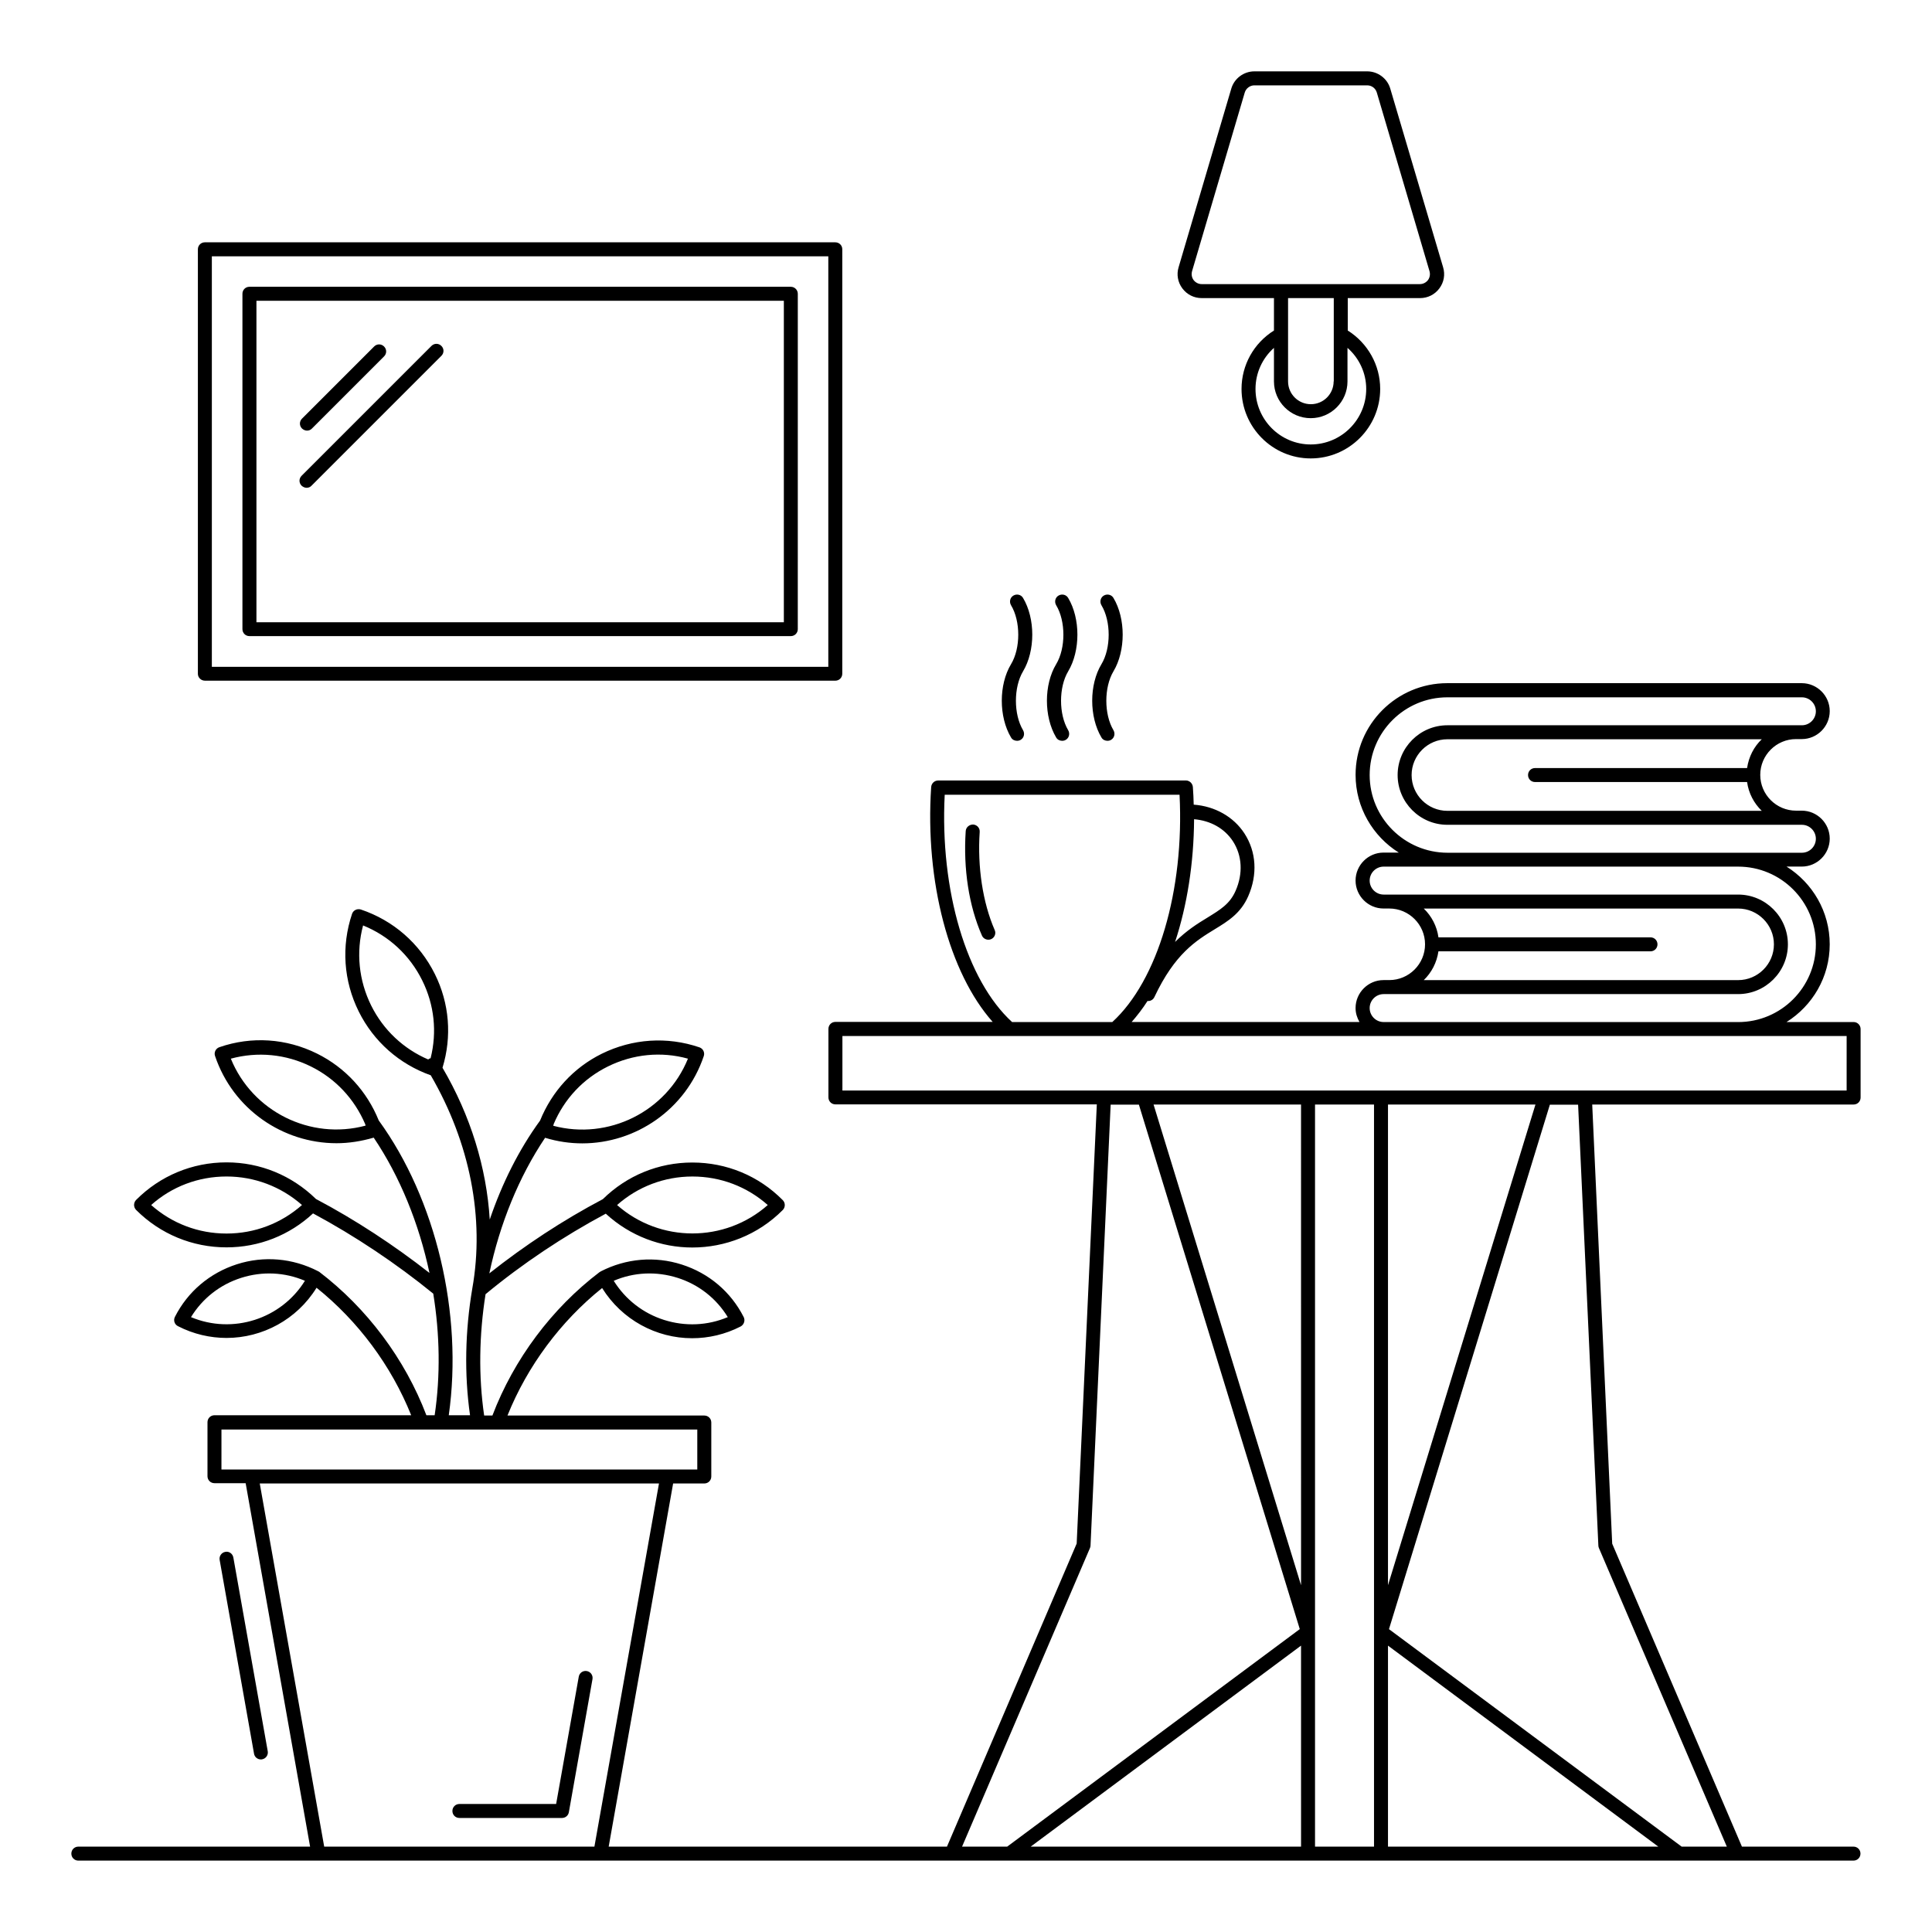 <?xml version="1.0" encoding="UTF-8"?>
<!-- Uploaded to: SVG Repo, www.svgrepo.com, Generator: SVG Repo Mixer Tools -->
<svg fill="#000000" width="800px" height="800px" version="1.1" viewBox="144 144 512 512" xmlns="http://www.w3.org/2000/svg">
 <g>
  <path d="m635.23 414.85h-17.781c6.852-4.297 11.445-11.891 11.445-20.598 0-8.707-4.594-16.301-11.445-20.598h4.039c4.074 0 7.41-3.336 7.41-7.41 0-4.074-3.336-7.41-7.41-7.41h-1.52c-5.223 0-9.484-4.262-9.484-9.484 0-5.223 4.262-9.484 9.484-9.484h1.52c4.074 0 7.41-3.336 7.41-7.41s-3.336-7.41-7.41-7.41h-93.945c-13.41 0-24.301 10.891-24.301 24.301 0 8.668 4.594 16.301 11.445 20.598h-4.039c-4.074 0-7.41 3.336-7.41 7.41s3.336 7.41 7.41 7.41h1.52c5.223 0 9.484 4.262 9.484 9.484s-4.262 9.484-9.484 9.484h-1.52c-4.074 0-7.41 3.336-7.41 7.41 0 1.371 0.406 2.594 1.039 3.703h-60.383c1.48-1.703 2.926-3.555 4.223-5.594 0.035 0 0.109 0.035 0.148 0.035 0.703 0 1.371-0.406 1.668-1.074 5.41-11.484 11.039-14.93 16.004-17.965 3.519-2.148 6.852-4.188 8.855-8.742 2.519-5.742 2.148-11.781-1-16.633-2.891-4.445-7.852-7.223-13.449-7.633-0.035-1.555-0.109-3.113-0.223-4.668-0.074-0.965-0.891-1.742-1.852-1.742l-65.648 0.008c-0.965 0-1.777 0.742-1.852 1.742-1.668 25.117 4.816 49.309 16.301 62.234h-41.676c-1.039 0-1.852 0.816-1.852 1.852v18.152c0 1.039 0.816 1.852 1.852 1.852h69.273l-5.336 116.39-34.375 80.316h-89.648l17.078-96.242h8.262c1.039 0 1.852-0.816 1.852-1.852v-14.301c0-1.039-0.816-1.852-1.852-1.852l-52.16-0.004c5.262-13.078 14.078-24.969 25.078-33.785 5.262 8.445 14.375 13.301 23.855 13.301 4.336 0 8.742-1 12.855-3.113 0.891-0.48 1.258-1.594 0.816-2.481-3.406-6.707-9.223-11.633-16.41-13.93-7.148-2.297-14.781-1.629-21.484 1.816-0.035 0-0.035 0.035-0.074 0.074-0.074 0.035-0.109 0.035-0.184 0.074-12.707 9.633-22.781 23.152-28.449 38.047h-2.188c-1.52-10.445-1.332-21.41 0.371-32.156 9.855-8.148 20.598-15.301 31.859-21.336 6.484 5.965 14.707 8.965 22.93 8.965 8.668 0 17.375-3.297 23.969-9.93 0.703-0.703 0.742-1.891 0-2.629-6.371-6.445-14.891-9.965-23.969-9.965-8.93 0-17.336 3.445-23.707 9.707-10.594 5.594-20.672 12.227-30.082 19.672 2.777-13.113 7.816-25.562 14.781-35.934 3.262 1 6.594 1.48 9.855 1.48 14.152 0 27.414-8.965 32.191-23.117 0.332-0.965-0.184-2-1.148-2.332-8.559-2.926-17.781-2.297-25.895 1.703-7.484 3.703-13.188 9.965-16.336 17.707-5.594 7.668-10.078 16.633-13.336 26.227-0.852-13.742-5.074-27.523-12.52-40.23 2.519-8.262 1.852-17.039-2.039-24.855-4.039-8.113-11.004-14.188-19.598-17.078-0.965-0.297-2 0.184-2.332 1.148-2.891 8.594-2.258 17.781 1.777 25.895 3.965 7.965 10.742 13.93 19.078 16.891 10.371 17.855 14.336 37.824 11.004 56.531-1.891 11.188-2.148 22.672-0.594 33.562h-5.637c3.816-26.859-3.371-57.234-18.559-78.129-3.113-7.707-8.816-13.965-16.336-17.707-8.148-4.039-17.336-4.668-25.895-1.703-0.965 0.332-1.48 1.371-1.148 2.332 4.777 14.152 18.004 23.117 32.191 23.117 3.262 0 6.559-0.52 9.855-1.48 6.965 10.336 12.004 22.781 14.781 35.859-9.371-7.336-19.633-14.078-30.082-19.598-6.41-6.262-14.781-9.707-23.707-9.707-9.074 0-17.598 3.555-23.969 9.965-0.703 0.742-0.703 1.891 0 2.629 6.41 6.41 14.93 9.93 23.969 9.93 8.594 0 16.672-3.188 22.93-9 11.113 5.965 22.078 13.301 31.859 21.266 1.742 10.742 1.926 21.781 0.371 32.23l-2.191-0.004c-5.668-14.891-15.742-28.375-28.449-38.047-0.035-0.035-0.109-0.035-0.184-0.074-0.035-0.035-0.074-0.074-0.109-0.074-6.707-3.445-14.336-4.113-21.484-1.816-7.148 2.297-13.004 7.223-16.41 13.93-0.48 0.926-0.109 2.039 0.816 2.481 4.113 2.113 8.52 3.113 12.855 3.113 9.484 0 18.633-4.852 23.855-13.301 11.004 8.816 19.82 20.672 25.078 33.785l-52.129 0.004c-1.039 0-1.852 0.816-1.852 1.852v14.301c0 1.039 0.816 1.852 1.852 1.852h8.262l17.078 96.316h-61.418c-1.039 0-1.852 0.816-1.852 1.852 0 1.039 0.816 1.852 1.852 1.852h470.43c1.039 0 1.852-0.816 1.852-1.852 0-1.039-0.816-1.852-1.852-1.852h-29.562l-34.379-80.277-5.297-116.39h69.273c1.039 0 1.852-0.816 1.852-1.852v-18.152c0.004-1-0.812-1.855-1.848-1.855zm-311.66 67.793c5.594 1.777 10.262 5.445 13.301 10.41-5.371 2.258-11.262 2.519-16.891 0.742-5.594-1.777-10.262-5.445-13.336-10.371 5.367-2.301 11.297-2.559 16.926-0.781zm-81.203-72.164c-3.297-6.668-4.039-14.113-2.148-21.227 6.852 2.777 12.371 7.891 15.672 14.559 3.223 6.484 3.965 13.707 2.223 20.633-0.148 0.035-0.297 0.074-0.406 0.148-0.074 0.035-0.148 0.148-0.223 0.184-6.559-2.812-11.891-7.812-15.117-14.297zm85.129 45.309c7.445 0 14.449 2.668 19.969 7.559-11.371 10.039-28.562 10.039-39.934 0 5.481-4.856 12.52-7.559 19.965-7.559zm-22.41-29.156c6.668-3.297 14.152-4.039 21.227-2.074-5.703 14.039-21.078 21.672-35.711 17.781 0.074-0.148 0.109-0.258 0.109-0.406 2.816-6.707 7.856-12.078 14.375-15.301zm-101.06 44.27c-7.445 0-14.449-2.668-19.969-7.559 5.484-4.891 12.52-7.559 19.969-7.559 7.41 0 14.449 2.668 20.004 7.559-5.555 4.891-12.559 7.559-20.004 7.559zm1.148-46.344c7.074-1.926 14.559-1.223 21.227 2.074 6.519 3.223 11.52 8.594 14.375 15.262 0.035 0.148 0.074 0.297 0.109 0.406-14.633 3.93-30.008-3.738-35.711-17.742zm-10.559 68.496c3.039-4.965 7.707-8.633 13.301-10.41 5.594-1.777 11.52-1.52 16.891 0.777-6.297 10.152-19.152 14.266-30.191 9.633zm412.38-145.51h-56.195c-1.039 0-1.852 0.816-1.852 1.852 0 1.039 0.816 1.852 1.852 1.852h56.195c0.406 2.965 1.816 5.629 3.891 7.633h-83.312c-5.223 0-9.484-4.262-9.484-9.484 0-5.223 4.262-9.484 9.484-9.484h83.312c-2.074 1.965-3.445 4.633-3.891 7.633zm-100.02 1.852c0-11.336 9.223-20.598 20.598-20.598h93.945c2.039 0 3.703 1.668 3.703 3.703 0 2.039-1.668 3.703-3.703 3.703h-93.945c-7.262 0-13.188 5.926-13.188 13.188s5.926 13.188 13.188 13.188h93.945c2.039 0 3.703 1.668 3.703 3.703 0 2.039-1.668 3.703-3.703 3.703h-93.945c-11.336-0.027-20.598-9.254-20.598-20.59zm18.227 46.715h56.195c1.039 0 1.852-0.816 1.852-1.852 0-1.039-0.816-1.852-1.852-1.852h-56.195c-0.406-2.965-1.816-5.629-3.891-7.633h83.312c5.223 0 9.484 4.262 9.484 9.484 0 5.223-4.262 9.484-9.484 9.484h-83.312c2.074-2.004 3.445-4.633 3.891-7.633zm-18.227 15.039c0-2.039 1.668-3.703 3.703-3.703h93.945c7.262 0 13.188-5.926 13.188-13.188 0-7.262-5.926-13.188-13.188-13.188h-93.945c-2.039 0-3.703-1.668-3.703-3.703 0-2.039 1.668-3.703 3.703-3.703h93.945c11.371 0 20.598 9.223 20.598 20.598 0 11.371-9.223 20.598-20.598 20.598l-93.945-0.008c-2.035 0-3.703-1.664-3.703-3.703zm-36.23-44.195c2.445 3.777 2.703 8.559 0.703 13.113-1.52 3.481-4 4.965-7.41 7.074-2.629 1.594-5.594 3.445-8.633 6.484 3.188-9.668 4.965-20.855 5.039-32.523 4.336 0.371 8.043 2.406 10.301 5.852zm-76.387-12.336h62.234c1.297 25.301-5.742 49.195-17.82 60.234h-26.559c-12.074-11.039-19.152-34.93-17.855-60.234zm-191.67 168.22h126.1v10.594h-7.891-0.035-110.25-0.035-7.891zm27.227 110.54-17.078-96.242h105.8l-17.113 96.242zm169.04 0 33.895-79.129c0.074-0.223 0.148-0.406 0.148-0.629l5.336-116.88h7.484l42.637 138.99-77.535 57.641zm89.836 0h-71.648l71.645-53.27zm0-69.277-39.086-127.39h39.082zm3.703 69.277v-196.67h15.633v196.67zm58.418-196.67-39.082 127.39v-127.39zm-39.082 143.4 71.645 53.273h-71.645zm55.754-26.484c0 0.223 0.074 0.445 0.148 0.629l33.895 79.129h-11.965l-77.57-57.641 42.637-138.99h7.484zm65.793-120.62h-266.13v-14.449h237.38l28.75 0.004z"/>
  <path d="m403.63 364.47c0.074-1.039-0.703-1.891-1.742-1.965-1 0-1.891 0.703-1.965 1.742-0.668 10.039 0.852 19.855 4.297 27.672 0.297 0.703 1 1.113 1.703 1.113 0.258 0 0.52-0.035 0.742-0.148 0.926-0.406 1.371-1.52 0.926-2.445-3.144-7.223-4.59-16.672-3.961-25.969z"/>
  <path d="m411.93 339.43c0.332 0.594 0.965 0.891 1.594 0.891 0.332 0 0.668-0.074 0.965-0.258 0.891-0.52 1.148-1.668 0.629-2.555-2.519-4.223-2.519-11.371 0-15.598 3.262-5.445 3.262-14.004 0-19.449-0.52-0.891-1.668-1.148-2.555-0.629-0.891 0.52-1.148 1.668-0.629 2.555 2.555 4.223 2.555 11.41 0 15.633-3.262 5.406-3.262 13.93-0.004 19.41z"/>
  <path d="m423.89 339.43c0.332 0.594 0.965 0.891 1.594 0.891 0.332 0 0.668-0.074 0.965-0.258 0.891-0.52 1.148-1.668 0.629-2.555-2.519-4.223-2.519-11.371 0-15.598 3.262-5.445 3.262-14.004 0-19.449-0.52-0.891-1.668-1.148-2.555-0.629-0.891 0.52-1.148 1.668-0.629 2.555 2.555 4.223 2.555 11.41 0 15.633-3.262 5.406-3.262 13.93-0.004 19.41z"/>
  <path d="m435.89 339.43c0.332 0.594 0.965 0.891 1.594 0.891 0.332 0 0.668-0.074 0.965-0.258 0.891-0.52 1.148-1.668 0.629-2.555-2.519-4.223-2.519-11.371 0-15.598 3.262-5.445 3.262-14.004 0-19.449-0.52-0.891-1.668-1.148-2.555-0.629-0.891 0.52-1.148 1.668-0.629 2.555 2.555 4.223 2.555 11.41 0 15.633-3.262 5.406-3.262 13.93-0.004 19.41z"/>
  <path d="m462.46 223h19.152v8.594c-5.336 3.336-8.594 9.148-8.594 15.484 0 10.148 8.223 18.41 18.336 18.41 10.148 0 18.41-8.262 18.41-18.41 0-6.336-3.297-12.152-8.594-15.484v-8.594h19.152c2.039 0 3.891-0.926 5.113-2.555 1.223-1.629 1.594-3.668 1-5.629l-14.004-47.348c-0.777-2.668-3.297-4.559-6.113-4.559h-29.895c-2.816 0-5.336 1.891-6.113 4.555l-13.965 47.344c-0.594 1.926-0.223 4 1 5.629 1.223 1.633 3.074 2.562 5.113 2.562zm43.602 24.078c0 8.113-6.594 14.707-14.707 14.707-8.074 0-14.633-6.594-14.633-14.707 0-4.223 1.816-8.148 4.891-10.891v8.891c0 5.371 4.371 9.742 9.742 9.742 5.371 0 9.742-4.371 9.742-9.742v-8.891c3.113 2.738 4.965 6.668 4.965 10.891zm-8.633-2c0 3.336-2.703 6.039-6.039 6.039-3.336 0-6.039-2.703-6.039-6.039v-22.078h12.113l0.004 22.078zm-37.527-29.191 13.965-47.344c0.336-1.148 1.41-1.926 2.559-1.926h29.895c1.184 0 2.223 0.777 2.555 1.926l13.965 47.344c0.223 0.816 0.074 1.668-0.406 2.332-0.52 0.668-1.297 1.074-2.148 1.074h-57.824c-0.852 0-1.629-0.406-2.148-1.074-0.484-0.664-0.633-1.52-0.41-2.332z"/>
  <path d="m213.14 610.27c0.109 0 0.223 0 0.332-0.035 1-0.184 1.668-1.148 1.48-2.148l-9.113-51.344c-0.184-1-1.148-1.703-2.148-1.48-1 0.184-1.668 1.148-1.48 2.148l9.113 51.344c0.148 0.887 0.926 1.516 1.816 1.516z"/>
  <path d="m299.53 586.85c-1.039-0.184-1.965 0.48-2.148 1.48l-6 33.746h-25.637c-1.039 0-1.852 0.816-1.852 1.852 0 1.039 0.816 1.852 1.852 1.852h27.191c0.891 0 1.668-0.629 1.816-1.52l6.262-35.266c0.184-0.996-0.484-1.957-1.484-2.144z"/>
  <path d="m198.29 324.39h167.07c1.039 0 1.852-0.816 1.852-1.852l0.004-112.47c0-1.039-0.816-1.852-1.852-1.852h-167.07c-1.039 0-1.852 0.816-1.852 1.852v112.5c-0.004 1 0.848 1.816 1.848 1.816zm1.852-112.47h163.37v108.8h-163.37z"/>
  <path d="m353.58 220h-143.48c-1.039 0-1.852 0.816-1.852 1.852v88.871c0 1.039 0.816 1.852 1.852 1.852h143.47c1.039 0 1.852-0.816 1.852-1.852l0.004-88.867c0-1-0.816-1.855-1.852-1.855zm-1.852 88.91h-139.77v-85.203h139.77z"/>
  <path d="m225.26 273.27c0.48 0 0.965-0.184 1.297-0.555l34.414-34.414c0.742-0.742 0.742-1.891 0-2.629-0.742-0.742-1.891-0.742-2.629 0l-34.414 34.414c-0.742 0.742-0.742 1.891 0 2.629 0.406 0.367 0.887 0.555 1.332 0.555z"/>
  <path d="m225.37 258.12c0.48 0 0.965-0.184 1.297-0.555l19.113-19.113c0.742-0.742 0.742-1.891 0-2.629-0.742-0.742-1.891-0.742-2.629 0l-19.113 19.113c-0.742 0.742-0.742 1.891 0 2.629 0.402 0.367 0.887 0.555 1.332 0.555z"/>
 </g>
</svg>